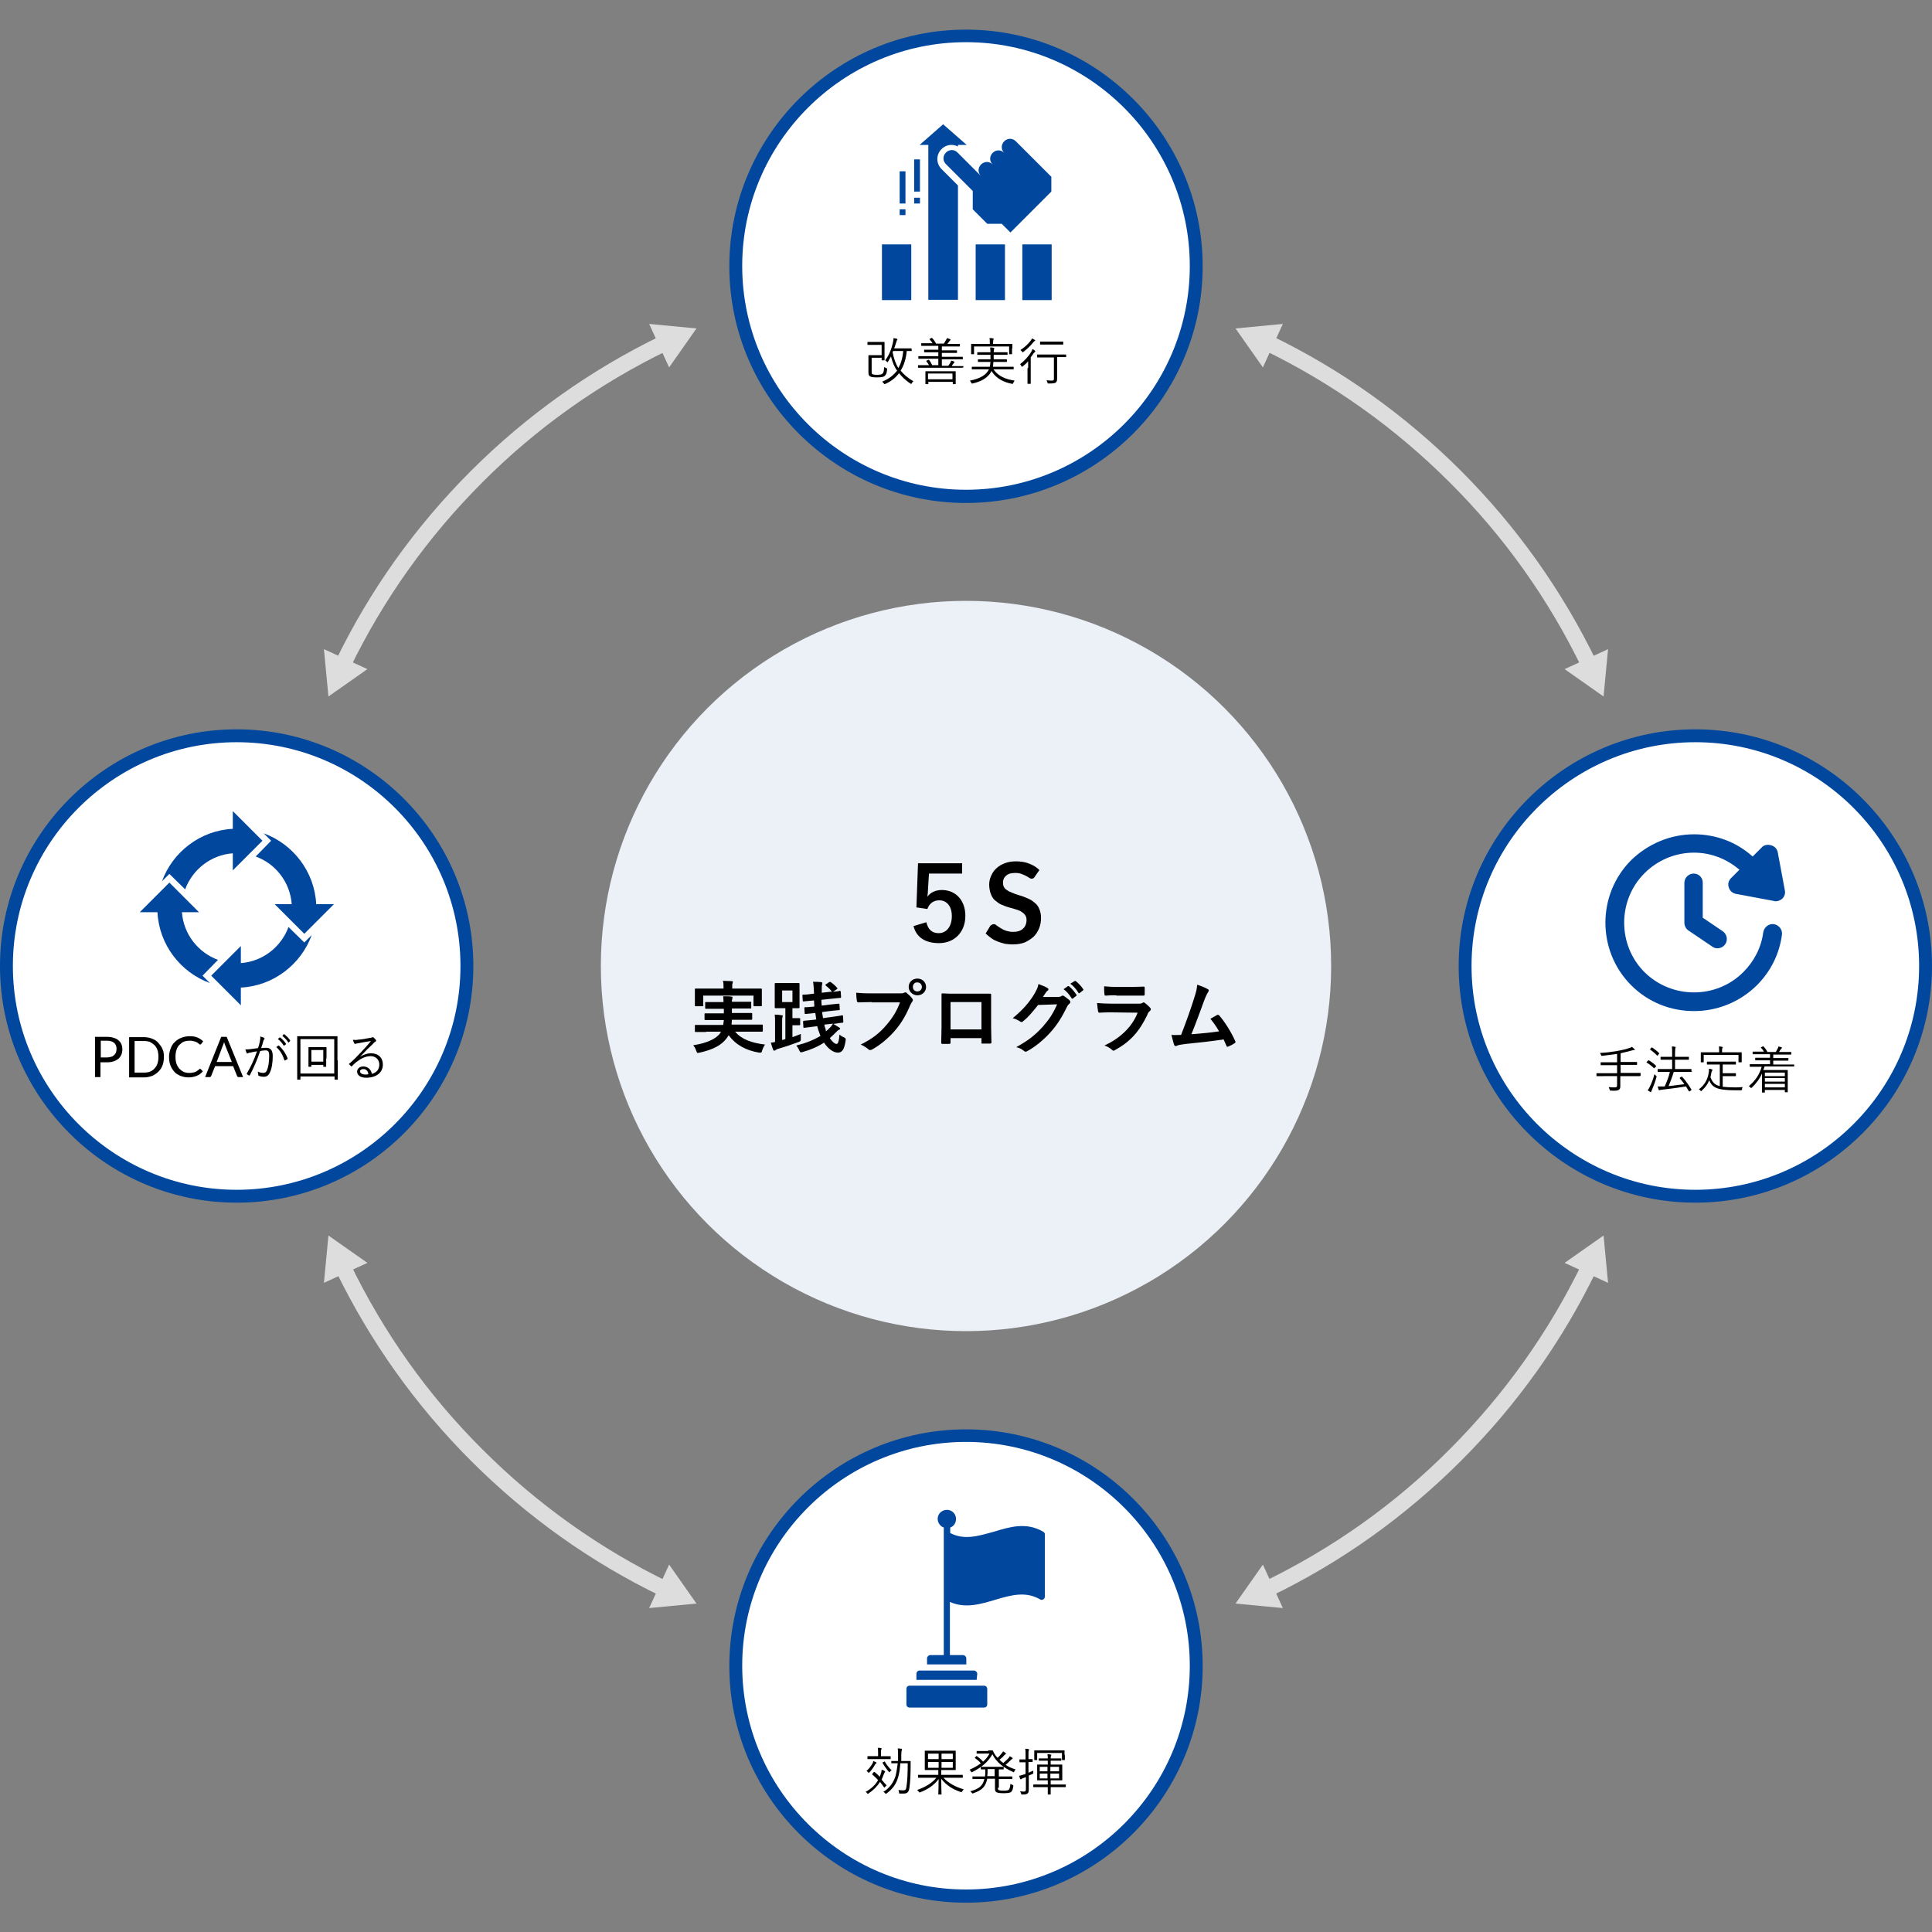 <?xml version="1.0" encoding="utf-8"?>
<!-- Generator: Adobe Illustrator 23.1.1, SVG Export Plug-In . SVG Version: 6.00 Build 0)  -->
<svg version="1.1" id="レイヤー_1" xmlns="http://www.w3.org/2000/svg" xmlns:xlink="http://www.w3.org/1999/xlink" x="0px"
	 y="0px" viewBox="0 0 600 600" style="enable-background:new 0 0 600 600;" xml:space="preserve">
<rect x="0" y="0" width="600" height="600" fill="#808080" stroke="none"/>
<style type="text/css">
	.st0{fill:#ECF1F8;}
	.st1{fill:#DDDDDD;}
	.st2{fill:#FFFFFF;}
	.st3{fill:#00479D;}
</style>
<g>
	<circle class="st0" cx="300" cy="300" r="113.4"/>
	<g>
		<path class="st1" d="M108.6,207.7l-4.5-2.2c10.6-22,24.8-41.9,42.1-59.2c17.3-17.3,37.3-31.5,59.2-42.1l2.2,4.5
			c-21.5,10.4-41,24.2-57.9,41.2C132.9,166.7,119,186.2,108.6,207.7z"/>
		<g>
			<polygon class="st1" points="114.1,207.8 102,216.3 100.6,201.6 			"/>
		</g>
		<g>
			<polygon class="st1" points="207.8,114.1 216.3,102 201.6,100.6 			"/>
		</g>
	</g>
	<g>
		<path class="st1" d="M394.5,495.8l-2.2-4.5c21.5-10.4,41-24.2,57.9-41.2c16.9-16.9,30.8-36.4,41.2-57.9l4.5,2.2
			c-10.6,22-24.8,41.9-42.1,59.2C436.4,471,416.5,485.2,394.5,495.8z"/>
		<g>
			<polygon class="st1" points="485.9,392.2 498,383.7 499.4,398.4 			"/>
		</g>
		<g>
			<polygon class="st1" points="392.2,485.9 383.7,498 398.4,499.4 			"/>
		</g>
	</g>
	<g>
		<path class="st1" d="M205.5,495.8c-22-10.6-41.9-24.8-59.2-42.1c-17.3-17.3-31.5-37.3-42.1-59.2l4.5-2.2
			c10.4,21.5,24.2,41,41.2,57.9c16.9,16.9,36.4,30.8,57.9,41.2L205.5,495.8z"/>
		<g>
			<polygon class="st1" points="207.8,485.9 216.3,498 201.6,499.4 			"/>
		</g>
		<g>
			<polygon class="st1" points="114.1,392.2 102,383.7 100.6,398.4 			"/>
		</g>
	</g>
	<g>
		<path class="st1" d="M491.4,207.7c-10.4-21.5-24.2-41-41.2-57.9c-16.9-16.9-36.4-30.8-57.9-41.2l2.2-4.5
			c22,10.6,41.9,24.8,59.2,42.1c17.3,17.3,31.5,37.3,42.1,59.2L491.4,207.7z"/>
		<g>
			<polygon class="st1" points="392.2,114.1 383.7,102 398.4,100.6 			"/>
		</g>
		<g>
			<polygon class="st1" points="485.9,207.8 498,216.3 499.4,201.6 			"/>
		</g>
	</g>
	<g>
		<path d="M298.7,271.3h-10.2l-0.3,4.9c0,0.7-0.1,1.6-0.2,2.3c0.9-1.3,2.5-2.1,4.5-2.1c4.3,0,7.3,3.2,7.3,8c0,5.1-3.4,8.5-8.2,8.5
			c-4.1,0-7-1.7-7.9-5.3l4-1.2c0.5,2.3,1.8,3.4,3.8,3.4c2.4,0,4.1-2,4.1-5.3c0-3.1-1.6-4.9-3.9-4.9c-1.8,0-3.1,1-3.7,2.7l-3.4-0.5
			l0.5-13.7h13.7V271.3z"/>
		<path d="M321.4,272.2c-0.1,0.3-0.3,0.4-0.4,0.5c-0.2,0.1-0.4,0.2-0.6,0.2c-0.2,0-0.5-0.1-0.8-0.3c-0.3-0.2-0.6-0.4-1-0.6
			c-0.4-0.2-0.9-0.4-1.4-0.6c-0.5-0.2-1.2-0.3-1.9-0.3c-0.7,0-1.2,0.1-1.7,0.2c-0.5,0.2-0.9,0.4-1.2,0.7c-0.3,0.3-0.6,0.6-0.7,1
			c-0.2,0.4-0.2,0.8-0.2,1.3c0,0.6,0.2,1.1,0.5,1.5c0.3,0.4,0.8,0.7,1.3,1c0.6,0.3,1.2,0.5,1.9,0.8c0.7,0.2,1.4,0.5,2.2,0.7
			c0.7,0.3,1.4,0.5,2.2,0.9c0.7,0.3,1.3,0.8,1.9,1.3c0.6,0.5,1,1.1,1.3,1.9c0.3,0.7,0.5,1.6,0.5,2.7c0,1.1-0.2,2.2-0.6,3.2
			c-0.4,1-1,1.9-1.7,2.6c-0.8,0.7-1.7,1.3-2.8,1.8c-1.1,0.4-2.3,0.6-3.7,0.6c-0.8,0-1.6-0.1-2.4-0.2c-0.8-0.2-1.5-0.4-2.3-0.7
			c-0.7-0.3-1.4-0.6-2-1.1c-0.6-0.4-1.2-0.9-1.7-1.4l1.4-2.3c0.1-0.2,0.3-0.3,0.5-0.4c0.2-0.1,0.4-0.2,0.6-0.2
			c0.3,0,0.6,0.1,0.9,0.4c0.3,0.2,0.7,0.5,1.2,0.8c0.5,0.3,1,0.6,1.6,0.8c0.6,0.2,1.4,0.4,2.3,0.4c1.3,0,2.4-0.3,3.1-1
			c0.7-0.6,1.1-1.6,1.1-2.7c0-0.7-0.2-1.2-0.5-1.6c-0.3-0.4-0.8-0.8-1.3-1.1c-0.6-0.3-1.2-0.5-1.9-0.7c-0.7-0.2-1.4-0.4-2.1-0.6
			c-0.7-0.2-1.4-0.5-2.1-0.8c-0.7-0.3-1.3-0.8-1.9-1.3c-0.6-0.5-1-1.2-1.3-2c-0.3-0.8-0.5-1.8-0.5-2.9c0-0.9,0.2-1.8,0.6-2.7
			c0.4-0.9,0.9-1.7,1.6-2.3c0.7-0.7,1.6-1.2,2.6-1.6c1-0.4,2.2-0.6,3.5-0.6c1.5,0,2.9,0.2,4.1,0.7c1.3,0.5,2.3,1.1,3.2,2
			L321.4,272.2z"/>
		<path d="M219.3,320.5c-2.3,0-3,0-3.2,0c-0.2,0-0.3,0-0.3-0.3v-1.6c0-0.3,0-0.3,0.3-0.3c0.1,0,0.9,0,3.2,0h5.3
			c0.1-0.5,0.1-1,0.2-1.5h-2.4c-2.4,0-3.2,0-3.3,0c-0.2,0-0.3,0-0.3-0.3v-1.5c0-0.3,0-0.3,0.3-0.3c0.1,0,1,0,3.3,0h2.4v-1.4h-2.3
			c-2.3,0-3.1,0-3.2,0c-0.2,0-0.3,0-0.3-0.3v-1.5c0-0.3,0-0.3,0.3-0.3c0.1,0,1,0,3.2,0h2.2c0-0.8-0.1-1.4-0.1-1.8
			c0.8,0,1.8,0,2.5,0.1c0.3,0,0.4,0.1,0.4,0.3c0,0.1-0.1,0.3-0.1,0.5c-0.1,0.2-0.1,0.4-0.1,0.8h2.5c2.3,0,3.1,0,3.2,0
			c0.3,0,0.3,0,0.3,0.3v1.5c0,0.3,0,0.3-0.3,0.3c-0.1,0-1,0-3.2,0h-2.5v1.4h2.7c2.4,0,3.2,0,3.3,0c0.3,0,0.3,0,0.3,0.3v1.5
			c0,0.2,0,0.3-0.3,0.3c-0.1,0-0.9,0-3.3,0h-2.7c0,0.5-0.1,1-0.1,1.5h6.2c2.3,0,3,0,3.2,0c0.3,0,0.3,0,0.3,0.3v1.6
			c0,0.2,0,0.3-0.3,0.3c-0.1,0-0.9,0-3.2,0h-5.1c2,2.4,5.2,3.5,9.3,4c-0.4,0.5-0.7,1.2-0.9,1.8c-0.1,0.5-0.2,0.7-0.5,0.7
			c-0.1,0-0.3,0-0.5,0c-4-0.7-7.1-2.3-9.4-5.4c-0.2,0.3-0.4,0.6-0.6,0.9c-1.7,2.3-4.4,3.6-8.4,4.5c-0.2,0-0.5,0.1-0.6,0.1
			c-0.2,0-0.3-0.2-0.5-0.7c-0.2-0.7-0.6-1.3-0.9-1.7c4.1-0.6,7.2-2,8.4-3.8l0.2-0.4H219.3z M233.1,307c2.3,0,3.1,0,3.2,0
			c0.2,0,0.3,0,0.3,0.3c0,0.1,0,0.6,0,1.2v1c0,2.1,0,2.5,0,2.7c0,0.2,0,0.3-0.3,0.3h-2c-0.2,0-0.3,0-0.3-0.3v-3h-15.6v3
			c0,0.2,0,0.3-0.3,0.3h-2c-0.2,0-0.3,0-0.3-0.3c0-0.1,0-0.5,0-2.7v-0.8c0-0.9,0-1.3,0-1.4c0-0.2,0-0.3,0.3-0.3c0.2,0,1,0,3.2,0h5.4
			v-0.1c0-1.1,0-1.7-0.2-2.3c0.9,0,1.8,0.1,2.7,0.1c0.3,0,0.4,0.1,0.4,0.2c0,0.2-0.1,0.3-0.1,0.5c-0.1,0.2-0.1,0.5-0.1,1.5v0.1
			H233.1z"/>
		<path d="M246.1,322.1c0.8-0.3,1.7-0.6,2.6-1c0,0.4,0,0.9,0,1.4c0,0.8,0,0.8-0.7,1.1c-2.1,0.8-4.2,1.5-6.3,2.1
			c-0.4,0.1-0.7,0.3-0.8,0.4c-0.1,0.1-0.3,0.2-0.4,0.2c-0.2,0-0.3-0.1-0.4-0.3c-0.3-0.8-0.5-1.5-0.7-2.2c0.4,0,0.9-0.1,1.3-0.2v-6.2
			c0-1.1,0-1.6-0.1-2.3c0.8,0,1.7,0.1,2.2,0.2c0.2,0,0.3,0.1,0.3,0.2c0,0.2-0.1,0.3-0.1,0.4c-0.1,0.2-0.1,0.6-0.1,1.5v5.6l1-0.3
			v-9.6h-0.7c-1.6,0-2.1,0-2.3,0c-0.2,0-0.3,0-0.3-0.3c0-0.2,0-0.8,0-2.1v-3c0-1.4,0-2,0-2.1c0-0.2,0-0.3,0.3-0.3c0.2,0,0.7,0,2.3,0
			h2.5c1.6,0,2.2,0,2.3,0c0.2,0,0.3,0,0.3,0.3c0,0.2,0,0.8,0,2.1v3c0,1.4,0,2,0,2.1c0,0.2,0,0.3-0.3,0.3c-0.2,0-0.6,0-1.9,0v3.1h0.7
			c0.9,0,1.3,0,1.4,0c0.3,0,0.3,0,0.3,0.3v1.6c0,0.2,0,0.3-0.3,0.3c-0.1,0-0.5,0-1.4,0h-0.7V322.1z M246.1,307.6h-3.2v3.6h3.2V307.6
			z M261.9,317.3c0,0.2,0,0.3-0.2,0.3c-0.2,0-1,0.1-2.9,0.4c0.6,0.3,1.3,0.8,1.8,1.1c0.2,0.1,0.3,0.2,0.3,0.4c0,0.1-0.1,0.2-0.3,0.3
			c-0.3,0.1-0.5,0.3-0.8,0.6c-0.7,0.7-1.4,1.4-2.1,2c0.8,1.2,1.6,1.8,2.1,1.8c0.5,0,0.8-1.1,0.9-2.9c0.4,0.3,0.7,0.6,1.3,0.8
			c0.7,0.4,0.7,0.4,0.6,1.2c-0.4,2.5-1,3.6-2.4,3.6c-1.5,0-3.1-1.3-4.3-3.1c-2,1.3-4.1,2.2-6.6,2.9c-0.7,0.2-0.7,0.2-1.1-0.5
			c-0.2-0.6-0.6-1.1-0.9-1.5c2.8-0.7,5.4-1.7,7.5-3c-0.1-0.3-0.2-0.5-0.3-0.8c-0.3-0.7-0.5-1.4-0.7-2.2l-0.9,0.1l-3.1,0.4
			c-0.3,0-0.3,0-0.3-0.2l-0.1-1.7c0-0.2,0-0.2,0.3-0.3c0.3,0,1-0.1,3.1-0.3l0.7-0.1c-0.1-0.6-0.2-1.3-0.3-2h-0.1l-2.9,0.3
			c-0.2,0-0.3,0-0.3-0.2l-0.1-1.6c0-0.2,0-0.3,0.2-0.3c0.3,0,1,0,2.9-0.2c0-0.6-0.1-1.2-0.1-1.9l-0.2,0c-2.1,0.2-2.8,0.3-3,0.3
			c-0.2,0-0.3,0-0.3-0.2l-0.1-1.6c0-0.3,0-0.3,0.3-0.3c0.3,0,1,0,3.1-0.3l0.2,0v-0.2c-0.1-1.6-0.1-2.4-0.3-3.5c0.9,0,1.6,0,2.5,0.1
			c0.2,0,0.4,0.2,0.4,0.3c0,0.2-0.1,0.3-0.1,0.5c-0.1,0.3-0.1,0.9-0.1,2.5v0l2.7-0.3l0.5,0l-0.1-0.1c-0.5-0.7-1.2-1.3-1.8-1.8
			c-0.1-0.1-0.2-0.1-0.2-0.2s0.1-0.1,0.2-0.2l1-0.7c0.2-0.1,0.3-0.1,0.5,0c0.7,0.5,1.4,1.1,2,1.8c0.1,0.2,0.1,0.3-0.1,0.4l-1.2,0.8
			c1.3-0.1,1.9-0.2,2.1-0.3c0.2,0,0.2,0,0.3,0.3l0.1,1.6c0,0.2,0,0.3-0.2,0.3c-0.3,0-1.1,0.1-3.1,0.3l-2.8,0.3c0,0.6,0,1.2,0.1,1.8
			l2.3-0.3c2-0.2,2.7-0.3,2.9-0.3c0.2,0,0.3,0,0.3,0.2l0.1,1.5c0,0.2,0,0.3-0.2,0.3c-0.3,0-1,0.1-3,0.3l-2.3,0.3
			c0.1,0.7,0.2,1.3,0.3,1.9l2.8-0.4c2.1-0.3,2.9-0.4,3.1-0.5c0.2,0,0.2,0,0.3,0.2L261.9,317.3z M256.5,320.3
			c0.5-0.4,0.9-0.8,1.4-1.3c0.3-0.3,0.5-0.7,0.8-1.1l-2.7,0.3c0.1,0.5,0.2,1,0.4,1.4L256.5,320.3z"/>
		<path d="M270.7,311.2c-1.6,0-3,0.1-4.1,0.1c-0.3,0-0.4-0.1-0.5-0.5c-0.1-0.5-0.2-1.8-0.2-2.5c1.1,0.1,2.4,0.2,4.7,0.2h8.8
			c0.7,0,1,0,1.4-0.2c0.1-0.1,0.3-0.1,0.4-0.1c0.1,0,0.3,0,0.4,0.2c0.6,0.5,1.3,1.1,1.7,1.7c0.1,0.2,0.2,0.3,0.2,0.5
			c0,0.1-0.1,0.3-0.2,0.5c-0.2,0.2-0.3,0.5-0.6,1c-1.2,2.9-2.7,5.6-4.8,8c-2.1,2.4-4.5,4.4-7,5.8c-0.2,0.1-0.4,0.2-0.7,0.2
			c-0.2,0-0.4-0.1-0.6-0.3c-0.6-0.5-1.4-1-2.3-1.4c3.6-1.8,5.8-3.5,8-6.1c1.9-2.2,3.2-4.3,4.2-7H270.7z M287.6,306.5
			c0,1.5-1.2,2.6-2.7,2.6c-1.5,0-2.7-1.2-2.7-2.6c0-1.5,1.2-2.6,2.7-2.6C286.4,303.9,287.6,305,287.6,306.5z M283.5,306.5
			c0,0.8,0.6,1.4,1.4,1.4c0.8,0,1.4-0.6,1.4-1.4c0-0.8-0.6-1.4-1.4-1.4C284.1,305,283.5,305.7,283.5,306.5z"/>
		<path d="M295.2,322.3v1.4c0,0.4-0.1,0.5-0.5,0.5c-0.6,0-1.3,0-1.9,0c-0.4,0-0.5-0.1-0.5-0.4c0-1.3,0.1-3,0.1-4.9v-6
			c0-1.3,0-2.7,0-4.1c0-0.2,0.1-0.3,0.3-0.3c1.3,0.1,2.8,0.1,4.4,0.1h5.8c1.6,0,3.5,0,4.6,0c0.3,0,0.3,0.1,0.3,0.5c0,1.2,0,2.5,0,4
			v5.9c0,2.1,0.1,3.3,0.1,4.7c0,0.3-0.1,0.4-0.5,0.4c-0.7,0-1.5,0-2.3,0c-0.3,0-0.3,0-0.3-0.4v-1.3H295.2z M304.8,311.2h-9.6v8.5
			h9.6V311.2z"/>
		<path d="M328.5,309.6c0.6,0,1-0.1,1.2-0.3c0.1-0.1,0.2-0.1,0.3-0.1c0.1,0,0.2,0,0.4,0.1c0.6,0.4,1.2,0.9,1.7,1.3
			c0.2,0.2,0.3,0.4,0.3,0.6c0,0.2-0.1,0.4-0.3,0.5c-0.3,0.3-0.6,0.6-0.8,1.1c-1.6,3.3-3.2,5.7-4.9,7.6c-2.1,2.4-5,4.8-7.5,6.1
			c-0.1,0.1-0.3,0.1-0.4,0.1c-0.2,0-0.4-0.1-0.6-0.3c-0.6-0.5-1.4-0.9-2.3-1.1c3.8-2.1,5.8-3.7,8.2-6.3c1.9-2.2,3.1-3.8,4.5-7
			l-5.9,0.2c-2,2.5-3.2,3.9-4.6,5c-0.2,0.2-0.3,0.3-0.5,0.3c-0.1,0-0.2,0-0.4-0.1c-0.6-0.4-1.5-0.9-2.4-1.1c3.2-2.6,5.1-4.9,6.6-7.3
			c0.8-1.4,1.2-2.1,1.4-3.3c1.4,0.5,2.3,0.9,2.9,1.3c0.2,0.1,0.2,0.3,0.2,0.4c0,0.1-0.1,0.3-0.3,0.4c-0.2,0.1-0.4,0.4-0.6,0.7
			c-0.3,0.4-0.5,0.8-0.8,1.2L328.5,309.6z M331.6,306.3c0.1-0.1,0.2-0.1,0.4,0c0.8,0.6,1.6,1.6,2.3,2.6c0.1,0.1,0.1,0.3-0.1,0.4
			l-1,0.8c-0.2,0.1-0.3,0.1-0.4-0.1c-0.7-1.1-1.5-2.1-2.5-2.8L331.6,306.3z M333.7,304.7c0.1-0.1,0.2-0.1,0.4,0
			c0.9,0.7,1.8,1.7,2.3,2.5c0.1,0.1,0.1,0.3-0.1,0.4l-1,0.8c-0.2,0.1-0.3,0.1-0.4-0.1c-0.7-1.1-1.4-2-2.5-2.8L333.7,304.7z"/>
		<path d="M345.1,314.4c-1.2,0-2.5,0-3.7,0.1c-0.2,0-0.3-0.1-0.4-0.5c-0.1-0.6-0.2-1.5-0.3-2.5c1.4,0.1,2.9,0.2,4.5,0.2h8.4
			c0.4,0,0.9,0,1.3-0.3c0.1-0.1,0.2-0.1,0.3-0.1c0.1,0,0.2,0.1,0.4,0.2c0.6,0.5,1.3,1.1,1.6,1.5c0.2,0.2,0.2,0.3,0.2,0.5
			c0,0.1-0.1,0.3-0.3,0.5c-0.4,0.3-0.6,0.6-0.8,1.2c-2.5,5.2-5.3,8.3-10,10.9c-0.2,0.1-0.3,0.2-0.5,0.2c-0.2,0-0.3-0.1-0.5-0.3
			c-0.7-0.6-1.4-1-2.3-1.3c4.5-2.1,8.5-5.5,10.3-10.2L345.1,314.4z M346.7,309.1c-1.1,0-2.3,0-3.4,0.1c-0.2,0-0.3-0.1-0.3-0.5
			c-0.1-0.5-0.1-1.6-0.1-2.4c1.5,0.1,2.2,0.2,4,0.2h4.4c1.6,0,2.9-0.1,3.9-0.1c0.2,0,0.3,0.1,0.3,0.4c0,0.6,0,1.3,0,1.9
			c0,0.4-0.1,0.5-0.4,0.5c-0.8,0-2,0-3.5,0H346.7z"/>
		<path d="M375.1,307.2c0.2,0.1,0.3,0.2,0.3,0.4c0,0.1-0.1,0.3-0.2,0.5c-0.4,0.6-0.7,1.3-1,2c-1.4,3.8-2.7,7.4-4.2,11.1
			c3.8-0.3,5.8-0.5,8.6-0.9c-0.8-1.4-1.7-2.7-2.7-3.9c0.7-0.4,1.4-0.8,2.1-1.2c0.3-0.1,0.4,0,0.6,0.1c1.9,2.2,3.8,5.3,5,8
			c0.1,0.1,0.1,0.2,0.1,0.3c0,0.1-0.1,0.3-0.3,0.4c-0.6,0.4-1.2,0.7-1.9,1c-0.1,0-0.2,0.1-0.3,0.1c-0.1,0-0.3-0.1-0.3-0.3
			c-0.3-0.7-0.6-1.3-0.9-2c-3.9,0.6-7.7,1-11.7,1.4c-1.6,0.2-2.3,0.3-2.9,0.6c-0.3,0.1-0.6,0.1-0.7-0.2c-0.2-0.4-0.5-1.6-0.9-3.2
			c1,0.1,2,0,3,0c1.7-4.4,3-8,4.3-12.2c0.4-1.3,0.6-2.1,0.7-3.4C373.2,306.3,374.3,306.7,375.1,307.2z"/>
	</g>
	<g>
		<circle class="st2" cx="526.5" cy="300" r="71.5"/>
		<path class="st3" d="M526.5,373.5c-40.5,0-73.5-33-73.5-73.5c0-40.5,33-73.5,73.5-73.5c40.5,0,73.5,33,73.5,73.5
			C600,340.5,567,373.5,526.5,373.5z M526.5,230.5c-38.3,0-69.5,31.2-69.5,69.5s31.2,69.5,69.5,69.5c38.3,0,69.5-31.2,69.5-69.5
			S564.8,230.5,526.5,230.5z"/>
	</g>
	<g>
		<path d="M509.4,334.1c0,0.1,0,0.1-0.1,0.1c-0.1,0-0.6,0-2.1,0h-4v1.1c0,0.7,0,1.4,0,2c0,0.6-0.1,0.9-0.4,1.1
			c-0.3,0.3-1.1,0.4-2.5,0.3c-0.3,0-0.3,0-0.4-0.3c-0.1-0.3-0.2-0.6-0.3-0.8c0.7,0.1,1.4,0.1,1.8,0.1c0.7,0,0.8-0.2,0.8-0.7v-2.8
			H498c-1.5,0-2,0-2.1,0c-0.1,0-0.1,0-0.1-0.1v-0.7c0-0.1,0-0.1,0.1-0.1c0.1,0,0.6,0,2.1,0h4.2v-2.5h-2.8c-1.6,0-2.1,0-2.2,0
			c-0.1,0-0.1,0-0.1-0.1V330c0-0.1,0-0.1,0.1-0.1c0.1,0,0.6,0,2.2,0h2.8v-2.6c-1.6,0.2-3,0.4-4.6,0.6c-0.3,0-0.3,0-0.4-0.3
			c-0.1-0.2-0.2-0.4-0.3-0.6c2.1-0.1,3.4-0.3,5.3-0.6c1.5-0.3,2.6-0.5,3.4-0.8c0.6-0.2,1-0.3,1.2-0.5c0.3,0.3,0.6,0.5,0.8,0.7
			c0.1,0.1,0.1,0.1,0.1,0.2c0,0.1-0.1,0.1-0.2,0.1c-0.2,0-0.3,0-0.6,0.1c-1.1,0.3-2.3,0.6-3.6,0.9v2.7h2.8c1.6,0,2.1,0,2.2,0
			c0.1,0,0.1,0,0.1,0.1v0.7c0,0.1,0,0.1-0.1,0.1c-0.1,0-0.6,0-2.2,0h-2.8v2.5h4c1.5,0,2,0,2.1,0c0.1,0,0.1,0,0.1,0.1V334.1z"/>
		<path d="M511.8,329.4c0.1-0.1,0.2-0.1,0.3-0.1c0.8,0.5,1.5,1,2.2,1.7c0.1,0.1,0.1,0.1,0,0.2l-0.4,0.4c-0.2,0.2-0.2,0.2-0.3,0.1
			c-0.7-0.7-1.5-1.3-2.2-1.7c-0.1-0.1-0.1-0.1,0-0.2L511.8,329.4z M513.1,338.3c-0.1,0.3-0.3,0.6-0.3,0.7c0,0.1-0.1,0.2-0.1,0.2
			c-0.1,0-0.1,0-0.2-0.1c-0.3-0.2-0.5-0.3-0.8-0.5c0.3-0.4,0.5-0.7,0.7-1.2c0.5-1,1-2.2,1.4-3.8c0.2,0.2,0.3,0.3,0.5,0.5
			c0.2,0.1,0.2,0.2,0.1,0.5C514.1,335.8,513.6,337.1,513.1,338.3z M512.8,325.4c0.1-0.1,0.2-0.1,0.3-0.1c0.7,0.5,1.5,1.1,2.1,1.7
			c0.1,0.1,0.1,0.2,0,0.3l-0.3,0.4c-0.1,0.1-0.2,0.2-0.3,0.1c-0.6-0.7-1.5-1.4-2.1-1.8c-0.1-0.1-0.1-0.1,0-0.2L512.8,325.4z
			 M525.6,332.8c0,0.1,0,0.1-0.1,0.1c-0.1,0-0.7,0-2.3,0h-3.4c-0.5,1.7-1.1,3.1-1.6,4.4c1.8-0.2,3.3-0.4,4.9-0.6
			c-0.4-0.6-0.9-1.2-1.4-1.8c-0.1-0.1-0.1-0.1,0.1-0.3l0.4-0.2c0.1-0.1,0.2-0.1,0.2,0c1.1,1.2,2,2.5,2.9,4c0,0.1,0,0.1-0.1,0.2
			l-0.4,0.3c-0.2,0.1-0.2,0.1-0.3,0c-0.3-0.5-0.6-1-0.9-1.5c-2.5,0.4-4.7,0.7-7.3,1c-0.4,0-0.6,0.1-0.7,0.1c-0.1,0-0.2,0.1-0.3,0.1
			s-0.2-0.1-0.2-0.2c-0.1-0.3-0.2-0.7-0.3-1c0.7,0,1.2,0,1.6,0l0.6,0c0.6-1.4,1.2-2.8,1.6-4.5h-1.4c-1.6,0-2.2,0-2.3,0
			c-0.1,0-0.1,0-0.1-0.1v-0.7c0-0.1,0-0.1,0.1-0.1c0.1,0,0.7,0,2.3,0h2.1v-2.9h-1.4c-1.6,0-2.1,0-2.1,0c-0.1,0-0.1,0-0.1-0.1v-0.7
			c0-0.1,0-0.1,0.1-0.1c0.1,0,0.6,0,2.1,0h1.4v-1.1c0-1.1,0-1.5-0.1-2.1c0.4,0,0.7,0,1,0.1c0.1,0,0.2,0.1,0.2,0.1
			c0,0.1,0,0.2-0.1,0.3c0,0.1-0.1,0.6-0.1,1.5v1.2h2c1.6,0,2.1,0,2.2,0c0.1,0,0.1,0,0.1,0.1v0.7c0,0.1,0,0.1-0.1,0.1
			c-0.1,0-0.6,0-2.2,0h-2v2.9h2.7c1.6,0,2.2,0,2.3,0c0.1,0,0.1,0,0.1,0.1V332.8z"/>
		<path d="M535,337.5c0.9,0.1,2.1,0.2,3.6,0.2c0.8,0,1.7,0,2.6-0.1c-0.1,0.2-0.2,0.4-0.2,0.7c-0.1,0.3-0.1,0.3-0.4,0.3
			c-0.5,0-1,0-1.5,0c-6.3,0-7.3-1-8.3-3.1c-0.5,1.3-1.3,2.3-2.3,3.2c-0.1,0.1-0.2,0.2-0.2,0.2c-0.1,0-0.1-0.1-0.2-0.2
			c-0.2-0.2-0.3-0.3-0.5-0.4c1.6-1.2,2.8-2.9,3.1-5.5c0-0.4,0.1-0.6,0-0.9c0.4,0,0.7,0.1,0.9,0.2c0.2,0,0.2,0.1,0.2,0.2
			c0,0.1-0.1,0.2-0.1,0.3c-0.1,0.1-0.1,0.2-0.2,0.4c-0.1,0.6-0.2,1.1-0.3,1.6c0.6,1.4,1.2,2.3,2.9,2.7v-6.7h-1.7c-1.6,0-2.1,0-2.2,0
			c-0.1,0-0.1,0-0.1-0.1v-0.7c0-0.1,0-0.1,0.1-0.1c0.1,0,0.6,0,2.2,0h4.4c1.6,0,2.1,0,2.2,0c0.1,0,0.1,0,0.1,0.1v0.7
			c0,0.1,0,0.1-0.1,0.1c-0.1,0-0.6,0-2.2,0H535v2.7h2.4c1.1,0,1.5,0,1.6,0c0.1,0,0.1,0,0.1,0.1v0.7c0,0.1,0,0.1-0.1,0.1
			c-0.1,0-0.4,0-1.6,0H535V337.5z M540.9,328.2c0,1.4,0,1.5,0,1.6c0,0.1,0,0.1-0.1,0.1H540c-0.1,0-0.1,0-0.1-0.1v-2.2h-10.8v2.2
			c0,0.1,0,0.1-0.1,0.1h-0.7c-0.1,0-0.1,0-0.1-0.1c0-0.1,0-0.3,0-1.6v-0.5c0-0.5,0-0.7,0-0.8s0-0.1,0.1-0.1c0.1,0,0.6,0,2.2,0h3.4
			v-0.2c0-0.8,0-1.2-0.1-1.6c0.4,0,0.7,0,1,0.1c0.1,0,0.2,0.1,0.2,0.1c0,0.1,0,0.2-0.1,0.3c-0.1,0.2-0.1,0.4-0.1,1.1v0.2h3.8
			c1.6,0,2.1,0,2.2,0c0.1,0,0.1,0,0.1,0.1s0,0.3,0,0.7V328.2z"/>
		<path d="M557.2,331.1c0,0.1,0,0.1-0.1,0.1c-0.1,0-0.6,0-2.1,0H548c-0.1,0.4-0.2,0.7-0.4,1.1h5.3c1.5,0,2.1,0,2.2,0
			c0.1,0,0.1,0,0.1,0.1c0,0.1,0,0.5,0,2.1v1.6c0,2.5,0,3,0,3c0,0.1,0,0.1-0.1,0.1h-0.7c-0.1,0-0.1,0-0.1-0.1v-0.6h-6.2v0.7
			c0,0.1,0,0.1-0.1,0.1h-0.7c-0.1,0-0.1,0-0.1-0.1c0-0.1,0-0.6,0-3.1v-2.7c-0.7,1.6-1.8,3.1-3.2,4.4c-0.1,0.1-0.2,0.1-0.2,0.1
			c0,0-0.1,0-0.2-0.2c-0.2-0.2-0.3-0.3-0.5-0.4c1.9-1.5,3.4-3.7,4-6h-1.5c-1.5,0-2,0-2.1,0c-0.1,0-0.1,0-0.1-0.1v-0.6
			c0-0.1,0-0.1,0.1-0.1c0.1,0,0.6,0,2.1,0h4.1v-1.2h-2.3c-1.6,0-2.1,0-2.2,0c-0.1,0-0.1,0-0.1-0.1v-0.6c0-0.1,0-0.1,0.1-0.1
			c0.1,0,0.6,0,2.2,0h2.3v-1.1h-3.1c-1.6,0-2.1,0-2.2,0c-0.1,0-0.1,0-0.1-0.1v-0.6c0-0.1,0-0.1,0.1-0.1c0.1,0,0.6,0,2.2,0h1.2
			c-0.2-0.4-0.5-0.8-0.9-1.2c-0.1-0.1-0.1-0.1,0.1-0.2l0.4-0.2c0.1-0.1,0.2-0.1,0.3,0c0.4,0.4,0.9,1.1,1.2,1.7h2.6
			c0.2-0.4,0.4-0.7,0.6-1.1c0.1-0.2,0.2-0.4,0.2-0.6c0.3,0.1,0.6,0.1,0.9,0.2c0.1,0,0.2,0.1,0.2,0.2c0,0.1-0.1,0.1-0.1,0.2
			c-0.1,0.1-0.2,0.2-0.3,0.3c-0.1,0.2-0.3,0.5-0.5,0.8h1.5c1.6,0,2.1,0,2.2,0c0.1,0,0.1,0,0.1,0.1v0.6c0,0.1,0,0.1-0.1,0.1
			c-0.1,0-0.6,0-2.2,0h-3.3v1.1h2.4c1.6,0,2.1,0,2.2,0c0.1,0,0.1,0,0.1,0.1v0.6c0,0.1,0,0.1-0.1,0.1c-0.1,0-0.6,0-2.2,0h-2.4v1.2
			h4.3c1.5,0,2,0,2.1,0c0.1,0,0.1,0,0.1,0.1V331.1z M554.3,333.1h-6.2v1.1h6.2V333.1z M554.3,334.8h-6.2v1.1h6.2V334.8z
			 M554.3,336.6h-6.2v1.1h6.2V336.6z"/>
	</g>
	<g>
		<circle class="st2" cx="73.5" cy="300" r="71.5"/>
		<path class="st3" d="M73.5,373.5C33,373.5,0,340.5,0,300c0-40.5,33-73.5,73.5-73.5s73.5,33,73.5,73.5
			C147,340.5,114.1,373.5,73.5,373.5z M73.5,230.5C35.2,230.5,4,261.7,4,300s31.2,69.5,69.5,69.5s69.5-31.2,69.5-69.5
			S111.9,230.5,73.5,230.5z"/>
	</g>
	<g>
		<path d="M31.2,329.8v4.7h-1.7v-12.5h3.7c0.8,0,1.5,0.1,2.1,0.3s1.1,0.4,1.5,0.8c0.4,0.3,0.7,0.7,0.9,1.2c0.2,0.5,0.3,1,0.3,1.6
			c0,0.6-0.1,1.1-0.3,1.6c-0.2,0.5-0.5,0.9-0.9,1.3c-0.4,0.3-0.9,0.6-1.5,0.8c-0.6,0.2-1.2,0.3-2,0.3H31.2z M31.2,328.4h2
			c0.5,0,0.9-0.1,1.3-0.2c0.4-0.1,0.7-0.3,0.9-0.5c0.3-0.2,0.4-0.5,0.6-0.8c0.1-0.3,0.2-0.7,0.2-1.1c0-0.8-0.2-1.4-0.7-1.9
			c-0.5-0.4-1.2-0.7-2.2-0.7h-2V328.4z"/>
		<path d="M50.9,328.2c0,0.9-0.1,1.8-0.4,2.6c-0.3,0.8-0.7,1.4-1.3,2c-0.5,0.5-1.2,1-1.9,1.3c-0.8,0.3-1.6,0.5-2.5,0.5h-4.7v-12.5
			h4.7c0.9,0,1.8,0.2,2.5,0.5c0.8,0.3,1.4,0.7,1.9,1.3c0.5,0.6,1,1.2,1.3,2C50.8,326.4,50.9,327.3,50.9,328.2z M49.2,328.2
			c0-0.8-0.1-1.5-0.3-2.1s-0.5-1.1-0.9-1.5s-0.9-0.7-1.4-1c-0.5-0.2-1.2-0.3-1.8-0.3h-3v9.8h3c0.7,0,1.3-0.1,1.8-0.3
			c0.5-0.2,1-0.5,1.4-1c0.4-0.4,0.7-0.9,0.9-1.5C49.1,329.7,49.2,329,49.2,328.2z"/>
		<path d="M62,331.9c0.1,0,0.2,0,0.3,0.1l0.7,0.7c-0.5,0.6-1.1,1.1-1.9,1.4c-0.7,0.3-1.6,0.5-2.6,0.5c-0.9,0-1.7-0.2-2.5-0.5
			c-0.7-0.3-1.4-0.7-1.9-1.3s-0.9-1.2-1.2-2c-0.3-0.8-0.4-1.7-0.4-2.6c0-0.9,0.2-1.8,0.5-2.6c0.3-0.8,0.7-1.5,1.3-2
			c0.6-0.6,1.2-1,2-1.3c0.8-0.3,1.6-0.5,2.6-0.5c0.9,0,1.7,0.1,2.4,0.4c0.7,0.3,1.3,0.7,1.8,1.2l-0.6,0.8c0,0.1-0.1,0.1-0.1,0.1
			c-0.1,0-0.1,0.1-0.2,0.1c-0.1,0-0.2,0-0.2-0.1c-0.1-0.1-0.2-0.1-0.3-0.2c-0.1-0.1-0.3-0.2-0.4-0.3c-0.2-0.1-0.3-0.2-0.6-0.3
			c-0.2-0.1-0.5-0.1-0.8-0.2c-0.3-0.1-0.6-0.1-1-0.1c-0.7,0-1.3,0.1-1.8,0.3s-1,0.6-1.4,1c-0.4,0.4-0.7,0.9-0.9,1.6
			c-0.2,0.6-0.3,1.3-0.3,2.1c0,0.8,0.1,1.5,0.3,2.1c0.2,0.6,0.5,1.1,0.9,1.6c0.4,0.4,0.8,0.7,1.4,1c0.5,0.2,1.1,0.3,1.7,0.3
			c0.4,0,0.7,0,1-0.1c0.3,0,0.6-0.1,0.8-0.2c0.3-0.1,0.5-0.2,0.7-0.4c0.2-0.1,0.4-0.3,0.7-0.5C61.9,331.9,62,331.9,62,331.9z"/>
		<path d="M75.5,334.5h-1.3c-0.2,0-0.3,0-0.4-0.1c-0.1-0.1-0.2-0.2-0.2-0.3l-1.2-3h-5.6l-1.2,3c0,0.1-0.1,0.2-0.2,0.3
			c-0.1,0.1-0.2,0.1-0.4,0.1h-1.3l5-12.5h1.7L75.5,334.5z M67.3,329.8H72l-2-5c-0.1-0.3-0.3-0.7-0.4-1.2c-0.1,0.2-0.1,0.5-0.2,0.6
			c-0.1,0.2-0.1,0.4-0.2,0.5L67.3,329.8z"/>
		<path d="M80.7,323.4c0.1-0.6,0.2-1,0.1-1.5c0.5,0.1,0.8,0.2,1.2,0.4c0.2,0.1,0.2,0.3,0.1,0.4c-0.1,0.1-0.2,0.3-0.3,0.5
			c-0.2,0.8-0.4,1.5-0.7,2.3c0.5-0.1,1.2-0.1,1.5-0.1c1.4,0,2.1,0.7,2.1,2.6c0,2-0.3,3.9-0.9,5.1c-0.4,0.9-1,1.3-1.8,1.3
			c-0.7,0-1.2-0.1-1.6-0.3c-0.1,0-0.2-0.1-0.2-0.3c0-0.3,0-0.6-0.2-1c0.7,0.3,1.3,0.4,1.8,0.4c0.5,0,0.8-0.2,1.1-0.8
			c0.4-0.9,0.7-2.5,0.7-4.5c0-1.2-0.2-1.7-1.1-1.7c-0.5,0-1.2,0.1-1.7,0.2c-0.9,2.7-2,5.2-3.2,7.5c-0.1,0.1-0.2,0.1-0.3,0.1
			c-0.2-0.1-0.5-0.3-0.6-0.4c-0.1-0.1-0.1-0.2,0-0.3c1.3-2.2,2.3-4.4,3.1-6.8c-0.7,0.1-1.3,0.2-2.1,0.4c-0.3,0-0.6,0.1-0.7,0.2
			c-0.2,0.1-0.3,0.1-0.4-0.1c-0.1-0.3-0.3-0.6-0.4-1.1c0.6,0,1.2,0,1.7-0.1c0.9-0.1,1.5-0.2,2.2-0.3
			C80.4,324.9,80.5,324.3,80.7,323.4z M86.5,324.7c0.1,0,0.2,0,0.2,0.1c1.1,1,2,2.3,2.6,3.8c0,0.1,0,0.2,0,0.3
			c-0.2,0.1-0.5,0.3-0.7,0.4c-0.1,0.1-0.2,0.1-0.3-0.1c-0.5-1.6-1.3-3-2.5-4C86,325,86.3,324.8,86.5,324.7z M86.8,322.2
			c0.1,0,0.1,0,0.2,0c0.6,0.4,1.3,1.2,1.8,1.9c0,0.1,0,0.1,0,0.2l-0.5,0.4c-0.1,0.1-0.2,0-0.2,0c-0.5-0.8-1.1-1.5-1.8-2L86.8,322.2z
			 M88.1,321.2c0.1,0,0.1-0.1,0.2,0c0.6,0.5,1.4,1.2,1.8,1.9c0,0.1,0,0.1,0,0.2l-0.4,0.4c-0.1,0.1-0.1,0.1-0.2,0
			c-0.4-0.7-1.1-1.4-1.8-2L88.1,321.2z"/>
		<path d="M104.9,329.3c0,4.9,0,5.8,0,5.9c0,0.1,0,0.1-0.1,0.1H104c-0.1,0-0.1,0-0.1-0.1v-0.9H93.3v0.9c0,0.1,0,0.1-0.1,0.1h-0.8
			c-0.1,0-0.1,0-0.1-0.1c0-0.1,0-1,0-5.9v-3.2c0-3.2,0-4.1,0-4.2c0-0.1,0-0.1,0.1-0.1c0.1,0,0.6,0,2.2,0h7.9c1.6,0,2.1,0,2.2,0
			c0.1,0,0.1,0,0.1,0.1c0,0.1,0,1,0,3.8V329.3z M103.9,322.7H93.3v10.7h10.5V322.7z M101.3,328.7c0,2,0,2.4,0,2.5
			c0,0.1,0,0.1-0.1,0.1h-0.7c-0.1,0-0.1,0-0.1-0.1v-0.5h-3.7v0.5c0,0.1,0,0.1-0.1,0.1h-0.7c-0.1,0-0.1,0-0.1-0.1c0-0.1,0-0.5,0-2.5
			V327c0-1.2,0-1.6,0-1.7c0-0.1,0-0.1,0.1-0.1c0.1,0,0.5,0,1.7,0h2c1.2,0,1.6,0,1.7,0c0.1,0,0.1,0,0.1,0.1c0,0.1,0,0.5,0,1.5V328.7z
			 M100.4,326.1h-3.7v3.6h3.7V326.1z"/>
		<path d="M111.8,328.2c1.1-0.7,2.3-1.1,3.4-1.1c2.3,0,3.7,1.4,3.7,3.5c0,2.4-1.9,4.1-5.2,4.1c-1.9,0-2.8-0.9-2.8-1.9
			c0-0.8,0.7-1.6,1.9-1.6c1.4,0,2.4,0.9,2.7,2.3c1.4-0.4,2.3-1.3,2.3-2.9c0-1.6-1.2-2.6-2.7-2.6c-1.6,0-3.1,0.8-4.4,1.8
			c-0.5,0.4-0.9,0.8-1.4,1.3c-0.1,0.1-0.2,0.1-0.3,0c-0.2-0.2-0.4-0.4-0.6-0.6c-0.1-0.1,0-0.1,0.1-0.2c1.3-1.1,2.1-1.9,3.6-3.5
			c0.9-1,1.9-2,3.1-3.5c-1.3,0.2-2.6,0.4-4,0.7c-0.2,0-0.4,0.1-0.6,0.1c-0.1,0-0.2,0.1-0.3,0.1c-0.1,0-0.2-0.1-0.3-0.2
			c-0.1-0.3-0.3-0.6-0.4-1.1c0.5,0.1,1,0.1,1.4,0c1.3-0.1,2.6-0.3,4-0.6c0.2,0,0.4-0.1,0.5-0.1c0.1,0,0.2-0.1,0.2-0.1
			c0.1,0,0.2,0,0.3,0.1c0.3,0.2,0.5,0.5,0.7,0.7c0.1,0.1,0.1,0.2,0.1,0.3c0,0.1-0.1,0.2-0.2,0.3c-0.2,0.1-0.4,0.2-0.7,0.6
			C114.5,325.4,113.4,326.5,111.8,328.2L111.8,328.2z M112.8,332c-0.5,0-1,0.3-1,0.7c0,0.5,0.6,1,1.6,1c0.3,0,0.7,0,1-0.1
			C114.3,332.7,113.8,332,112.8,332z"/>
	</g>
	<g>
		<circle class="st2" cx="300" cy="82.7" r="71.5"/>
		<path class="st3" d="M300,156.2c-40.5,0-73.5-33-73.5-73.5s33-73.5,73.5-73.5c40.5,0,73.5,33,73.5,73.5S340.5,156.2,300,156.2z
			 M300,13.1c-38.3,0-69.5,31.2-69.5,69.5s31.2,69.5,69.5,69.5s69.5-31.2,69.5-69.5S338.3,13.1,300,13.1z"/>
	</g>
	<g>
		<path d="M270.7,115.2c0,0.5,0,0.8,0.1,0.9c0.2,0.2,0.8,0.3,1.5,0.3c1,0,1.5-0.1,1.8-0.4c0.3-0.3,0.4-0.8,0.5-2
			c0.2,0.1,0.4,0.2,0.6,0.3c0.3,0.1,0.3,0.1,0.3,0.4c-0.1,1.2-0.3,1.6-0.7,2c-0.4,0.4-1.2,0.5-2.5,0.5c-1.1,0-1.9-0.1-2.2-0.4
			c-0.3-0.2-0.4-0.5-0.4-1.3V112c0-1,0-1.5,0-1.6c0-0.1,0-0.1,0.1-0.1c0.1,0,0.5,0,1.5,0h2.5v-3.2h-2.7c-1.1,0-1.5,0-1.6,0
			c-0.1,0-0.1,0-0.1-0.1v-0.7c0-0.1,0-0.1,0.1-0.1c0.1,0,0.4,0,1.6,0h1.8c1.2,0,1.6,0,1.7,0c0.1,0,0.1,0,0.1,0.1c0,0.1,0,0.4,0,1.5
			v2.5c0,1.1,0,1.4,0,1.5c0,0.1,0,0.1-0.1,0.1h-0.7c-0.1,0-0.1,0-0.1-0.1v-0.7h-3.1V115.2z M283.2,108.9c0,0.1,0,0.1-0.1,0.1
			c-0.1,0-0.5,0-1.5,0c-0.2,2.2-0.8,4.4-1.9,6.1c0.9,1.1,2.2,2.3,4,3.3c-0.2,0.1-0.4,0.3-0.5,0.6c-0.1,0.1-0.1,0.2-0.2,0.2
			c-0.1,0-0.1,0-0.3-0.1c-1.5-1-2.6-2.1-3.5-3.2c-0.9,1.2-2.2,2.4-4.2,3.3c-0.1,0-0.2,0.1-0.3,0.1c-0.1,0-0.1,0-0.2-0.2
			c-0.2-0.2-0.4-0.4-0.5-0.6c2.1-0.8,3.6-2.1,4.6-3.4c-0.9-1.2-1.5-2.8-1.9-4.4c-0.3,0.5-0.6,1.1-0.9,1.6c-0.1,0.1-0.1,0.2-0.2,0.2
			c-0.1,0-0.1-0.1-0.2-0.2c-0.2-0.2-0.3-0.3-0.5-0.4c1.3-1.7,2-3.7,2.4-5.5c0.1-0.5,0.2-1,0.2-1.4c0.4,0.1,0.7,0.1,1,0.2
			c0.1,0,0.2,0.1,0.2,0.2c0,0.1,0,0.1-0.1,0.2c-0.1,0.1-0.2,0.5-0.3,0.8c-0.2,0.6-0.4,1.2-0.6,1.8h3.4c1.4,0,1.8,0,1.9,0
			c0.1,0,0.1,0,0.1,0.1V108.9z M277.4,109c-0.1,0.1-0.1,0.3-0.2,0.4c0.4,1.9,0.9,3.5,1.8,4.9c0.7-1.2,1.3-2.9,1.5-5.3H277.4z"/>
		<path d="M299,114.1c0,0.1,0,0.1-0.1,0.1c-0.1,0-0.6,0-2.1,0h-9.5c-1.5,0-2,0-2.1,0c-0.1,0-0.1,0-0.1-0.1v-0.6c0-0.1,0-0.1,0.1-0.1
			c0.1,0,0.6,0,2.1,0h1.2c-0.2-0.4-0.5-0.8-0.8-1.2c-0.1-0.1-0.1-0.1,0.1-0.2l0.4-0.2c0.2-0.1,0.2-0.1,0.3,0c0.4,0.4,0.7,1,1,1.6
			h1.9v-2h-4c-1.5,0-2,0-2.1,0c-0.1,0-0.1,0-0.1-0.1v-0.6c0-0.1,0-0.1,0.1-0.1c0.1,0,0.6,0,2.1,0h4v-1.2h-2.1c-1.6,0-2.1,0-2.2,0
			c-0.1,0-0.1,0-0.1-0.1v-0.6c0-0.1,0-0.1,0.1-0.1c0.1,0,0.6,0,2.2,0h2.1v-1.2h-3c-1.6,0-2.1,0-2.2,0c-0.1,0-0.1,0-0.1-0.1v-0.6
			c0-0.1,0-0.1,0.1-0.1c0.1,0,0.6,0,2.2,0h1.2c-0.2-0.4-0.6-0.8-0.9-1.2c-0.1-0.1-0.1-0.1,0.1-0.2l0.4-0.2c0.1-0.1,0.2-0.1,0.3,0
			c0.4,0.4,0.9,1.1,1.2,1.7h2.4c0.3-0.3,0.4-0.7,0.7-1.1c0.1-0.2,0.2-0.4,0.3-0.6c0.3,0.1,0.6,0.2,0.9,0.3c0.1,0,0.2,0.1,0.2,0.2
			c0,0.1-0.1,0.1-0.1,0.2c-0.1,0.1-0.2,0.2-0.3,0.3c-0.1,0.2-0.3,0.5-0.6,0.8h1.6c1.6,0,2.1,0,2.2,0c0.1,0,0.1,0,0.1,0.1v0.6
			c0,0.1,0,0.1-0.1,0.1c-0.1,0-0.6,0-2.2,0h-3.3v1.2h2.4c1.6,0,2.1,0,2.2,0c0.1,0,0.1,0,0.1,0.1v0.6c0,0.1,0,0.1-0.1,0.1
			c-0.1,0-0.6,0-2.2,0h-2.4v1.2h4.3c1.5,0,2,0,2.1,0c0.1,0,0.1,0,0.1,0.1v0.6c0,0.1,0,0.1-0.1,0.1c-0.1,0-0.6,0-2.1,0h-4.3v2h2
			c0.2-0.3,0.4-0.6,0.6-0.9c0.1-0.2,0.2-0.4,0.3-0.7c0.3,0.1,0.6,0.1,0.9,0.3c0.1,0,0.1,0.1,0.1,0.2c0,0.1-0.1,0.1-0.1,0.2
			c-0.1,0.1-0.2,0.2-0.3,0.3c-0.1,0.2-0.3,0.4-0.4,0.7h1.4c1.5,0,2,0,2.1,0c0.1,0,0.1,0,0.1,0.1V114.1z M296.8,117.2
			c0,1.7,0,1.9,0,2c0,0.1,0,0.1-0.1,0.1H296c-0.1,0-0.1,0-0.1-0.1v-0.6h-7.6v0.6c0,0.1,0,0.1-0.1,0.1h-0.7c-0.1,0-0.1,0-0.1-0.1
			c0-0.1,0-0.3,0-2v-0.7c0-0.7,0-1,0-1.1c0-0.1,0-0.1,0.1-0.1c0.1,0,0.6,0,2.2,0h4.8c1.6,0,2.1,0,2.2,0c0.1,0,0.1,0,0.1,0.1
			c0,0.1,0,0.4,0,1V117.2z M295.8,116h-7.6v1.8h7.6V116z"/>
		<path d="M308.6,114.8c1.4,2,3.7,3,6.5,3.4c-0.1,0.2-0.3,0.4-0.4,0.7c-0.1,0.2-0.1,0.3-0.2,0.3c0,0-0.1,0-0.2,0
			c-2.6-0.5-4.9-1.6-6.4-4c-0.1,0.3-0.3,0.6-0.5,0.9c-1.1,1.4-2.7,2.4-5.4,3c-0.1,0-0.2,0-0.2,0c-0.1,0-0.1-0.1-0.2-0.3
			c-0.1-0.2-0.3-0.5-0.4-0.6c2.7-0.5,4.6-1.5,5.5-2.8c0.1-0.2,0.3-0.4,0.4-0.7h-3.1c-1.5,0-2.1,0-2.1,0c-0.1,0-0.1,0-0.1-0.1v-0.6
			c0-0.1,0-0.1,0.1-0.1c0.1,0,0.6,0,2.1,0h3.4c0.1-0.4,0.1-0.9,0.2-1.5h-1.6c-1.5,0-2.1,0-2.2,0c-0.1,0-0.1,0-0.1-0.1v-0.6
			c0-0.1,0-0.1,0.1-0.1c0.1,0,0.6,0,2.2,0h1.6c0-0.4,0-0.9,0-1.4h-1.8c-1.6,0-2.1,0-2.2,0c-0.1,0-0.1,0-0.1-0.1v-0.6
			c0-0.1,0-0.1,0.1-0.1c0.1,0,0.6,0,2.2,0h1.8c0-0.8-0.1-1.2-0.1-1.5c0.4,0,0.7,0,1,0.1c0.1,0,0.3,0.1,0.3,0.2
			c0,0.1-0.1,0.2-0.1,0.3c0,0.1-0.1,0.4-0.1,0.9h2c1.6,0,2.1,0,2.2,0c0.1,0,0.1,0,0.1,0.1v0.6c0,0.1,0,0.1-0.1,0.1
			c-0.1,0-0.6,0-2.2,0h-2c0,0.5,0,1,0,1.4h1.8c1.6,0,2.1,0,2.2,0c0.1,0,0.1,0,0.1,0.1v0.6c0,0.1,0,0.1-0.1,0.1c-0.1,0-0.6,0-2.2,0
			h-1.9c0,0.6-0.1,1-0.1,1.5h4.1c1.5,0,2.1,0,2.2,0c0.1,0,0.1,0,0.1,0.1v0.6c0,0.1,0,0.1-0.1,0.1c-0.1,0-0.6,0-2.2,0H308.6z
			 M314.3,108.2c0,1.4,0,1.6,0,1.7c0,0.1,0,0.1-0.1,0.1h-0.7c-0.1,0-0.1,0-0.1-0.1v-2.3h-10.9v2.3c0,0.1,0,0.1-0.1,0.1h-0.7
			c-0.1,0-0.1,0-0.1-0.1c0-0.1,0-0.3,0-1.7v-0.5c0-0.5,0-0.8,0-0.8c0-0.1,0-0.1,0.1-0.1c0.1,0,0.7,0,2.2,0h3.5v-0.2
			c0-0.8,0-1.2-0.1-1.6c0.4,0,0.8,0,1.1,0.1c0.1,0,0.2,0.1,0.2,0.1c0,0.1,0,0.2-0.1,0.3c0,0.1-0.1,0.4-0.1,1.1v0.2h3.7
			c1.6,0,2.1,0,2.2,0c0.1,0,0.1,0,0.1,0.1c0,0.1,0,0.3,0,0.7V108.2z"/>
		<path d="M319.3,114.3c0-0.6,0-1.5,0-2.1c-0.5,0.6-1.1,1.1-1.7,1.6c-0.1,0.1-0.2,0.1-0.2,0.1c0,0-0.1-0.1-0.2-0.2
			c-0.1-0.2-0.2-0.4-0.4-0.6c1.4-1.1,2.7-2.5,3.5-3.9c0.1-0.2,0.3-0.5,0.3-0.8c0.3,0.1,0.6,0.3,0.8,0.5c0.1,0.1,0.1,0.1,0.1,0.2
			c0,0.1,0,0.1-0.1,0.2c-0.1,0.1-0.2,0.2-0.4,0.4c-0.3,0.4-0.6,0.9-0.9,1.3v6c0,1.4,0,2,0,2.1c0,0.1,0,0.1-0.1,0.1h-0.8
			c-0.1,0-0.1,0-0.1-0.1c0-0.1,0-0.7,0-2.1V114.3z M321.3,105.9c-0.1,0.1-0.2,0.2-0.4,0.4c-0.8,1-1.8,2-3.1,3
			c-0.1,0.1-0.2,0.1-0.2,0.1c-0.1,0-0.1-0.1-0.2-0.2c-0.1-0.2-0.3-0.3-0.5-0.5c1.3-0.8,2.4-1.9,3.2-2.9c0.2-0.3,0.3-0.5,0.4-0.7
			c0.3,0.1,0.6,0.3,0.9,0.5c0.1,0.1,0.1,0.1,0.1,0.2C321.5,105.8,321.5,105.8,321.3,105.9z M331.1,110.8c0,0.1,0,0.1-0.1,0.1
			c-0.1,0-0.6,0-2.2,0h-0.5v3.7c0,1.6,0,2.4,0,2.9c0,0.7-0.1,1-0.4,1.3c-0.3,0.2-0.7,0.3-2.2,0.3c-0.3,0-0.3,0-0.4-0.3
			c-0.1-0.3-0.2-0.5-0.3-0.7c0.5,0,0.9,0.1,1.5,0.1c0.7,0,0.8-0.1,0.8-0.6v-6.6h-2.9c-1.6,0-2.1,0-2.2,0c-0.1,0-0.1,0-0.1-0.1v-0.7
			c0-0.1,0-0.1,0.1-0.1c0.1,0,0.6,0,2.2,0h4.4c1.6,0,2.1,0,2.2,0c0.1,0,0.1,0,0.1,0.1V110.8z M330.2,106.9c0,0.1,0,0.1-0.1,0.1
			c-0.1,0-0.5,0-2,0h-3c-1.4,0-1.9,0-2,0c-0.1,0-0.1,0-0.1-0.1v-0.7c0-0.1,0-0.1,0.1-0.1c0.1,0,0.5,0,2,0h3c1.4,0,1.9,0,2,0
			c0.1,0,0.1,0,0.1,0.1V106.9z"/>
	</g>
	<g>
		<circle class="st2" cx="300" cy="517.3" r="71.5"/>
		<path class="st3" d="M300,590.9c-40.5,0-73.5-33-73.5-73.5s33-73.5,73.5-73.5c40.5,0,73.5,33,73.5,73.5S340.5,590.9,300,590.9z
			 M300,447.8c-38.3,0-69.5,31.2-69.5,69.5s31.2,69.5,69.5,69.5s69.5-31.2,69.5-69.5S338.3,447.8,300,447.8z"/>
	</g>
	<g>
		<path d="M271.3,550.4c0.1-0.1,0.2-0.1,0.3-0.1c0.5,0.4,1.1,0.9,1.6,1.5c0.1-0.3,0.2-0.6,0.3-0.8c0.2-0.5,0.3-1,0.3-1.4
			c0.3,0.1,0.7,0.2,0.9,0.4c0.1,0.1,0.2,0.1,0.2,0.2s-0.1,0.2-0.2,0.3c-0.1,0.2-0.2,0.4-0.3,0.7c-0.2,0.5-0.4,1-0.6,1.5
			c0.5,0.6,1,1.2,1.5,1.7c0.1,0.1,0,0.1-0.1,0.2l-0.4,0.4c-0.1,0.2-0.2,0.2-0.3,0c-0.4-0.6-0.8-1.1-1.2-1.6
			c-0.9,1.4-2.1,2.6-3.6,3.6c-0.1,0.1-0.2,0.1-0.2,0.1c-0.1,0-0.1-0.1-0.2-0.2c-0.1-0.2-0.3-0.3-0.5-0.4c1.8-1,3.1-2.2,3.9-3.7
			c-0.6-0.6-1.2-1.2-1.8-1.7c-0.1-0.1-0.1-0.1,0-0.2L271.3,550.4z M272,547.7c-0.1,0.1-0.2,0.2-0.3,0.4c-0.4,0.7-0.9,1.5-1.7,2.3
			c-0.1,0.1-0.2,0.2-0.2,0.2c-0.1,0-0.1-0.1-0.2-0.2c-0.2-0.2-0.3-0.3-0.5-0.4c1-0.9,1.4-1.6,1.9-2.4c0.1-0.2,0.2-0.5,0.2-0.7
			c0.3,0.1,0.6,0.3,0.9,0.4c0.1,0.1,0.1,0.1,0.1,0.2C272.1,547.6,272.1,547.7,272,547.7z M276.6,546.2c0,0.1,0,0.1-0.1,0.1
			c-0.1,0-0.6,0-2,0h-3c-1.4,0-1.9,0-2,0c-0.1,0-0.1,0-0.1-0.1v-0.7c0-0.1,0-0.1,0.1-0.1c0.1,0,0.5,0,2,0h1.2v-0.9
			c0-0.8,0-1.2-0.1-1.7c0.4,0,0.7,0,1,0.1c0.1,0,0.2,0.1,0.2,0.1c0,0.1,0,0.2-0.1,0.3c-0.1,0.2-0.1,0.4-0.1,1.2v0.9h0.9
			c1.4,0,1.9,0,2,0c0.1,0,0.1,0,0.1,0.1V546.2z M274.6,547.1c0.2-0.1,0.2-0.1,0.2,0c0.5,0.9,1.2,1.8,2.1,2.7
			c-0.2,0.1-0.4,0.2-0.5,0.4c-0.1,0.1-0.1,0.2-0.2,0.2c-0.1,0-0.1-0.1-0.2-0.2c-0.7-0.8-1.4-1.8-1.9-2.7c-0.1-0.1,0-0.2,0.1-0.2
			L274.6,547.1z M280.9,546.9c1.3,0,1.7,0,1.8,0c0.1,0,0.1,0,0.1,0.1c0,0.5,0,1,0,1.4c0,2.4-0.1,5-0.4,7c-0.2,1.2-0.7,1.6-1.7,1.6
			c-0.4,0-0.8,0-1.2,0c-0.3,0-0.3,0-0.3-0.4c0-0.2-0.1-0.5-0.2-0.7c0.5,0.1,1.1,0.1,1.6,0.1s0.8-0.2,0.9-1.1
			c0.3-1.7,0.4-4.5,0.4-7.3h-2.3c-0.1,1.6-0.3,3.2-0.7,4.4c-0.6,2.1-1.7,3.6-3.6,5c-0.1,0.1-0.2,0.1-0.2,0.1c-0.1,0-0.1-0.1-0.2-0.2
			c-0.2-0.2-0.4-0.4-0.6-0.4c2-1.2,3.2-3,3.8-4.9c0.3-1.1,0.5-2.5,0.7-4h-0.1c-1.3,0-1.7,0-1.8,0c-0.1,0-0.1,0-0.1-0.1V547
			c0-0.1,0-0.1,0.1-0.1c0.1,0,0.5,0,1.8,0h0.2c0-0.6,0-1.3,0-1.9c0-1,0-1.4-0.1-2c0.4,0,0.7,0,1.1,0.1c0.1,0,0.2,0.1,0.2,0.2
			c0,0.1,0,0.2-0.1,0.4c0,0.2-0.1,0.6-0.1,1.4c0,0.6,0,1.2,0,1.8H280.9z"/>
		<path d="M293,552.1c1.5,1.6,3.6,2.8,6.3,3.6c-0.2,0.2-0.3,0.4-0.5,0.6c-0.1,0.3-0.2,0.3-0.5,0.2c-2.3-0.8-4.3-1.9-6-4.1
			c0,2.4,0.1,4.4,0.1,4.8c0,0.1,0,0.1-0.1,0.1h-0.8c-0.1,0-0.1,0-0.1-0.1c0-0.4,0.1-2.3,0.1-4.7c-1.5,2-3.4,3.2-5.7,4.1
			c-0.3,0.1-0.3,0.1-0.5-0.2c-0.1-0.2-0.3-0.4-0.5-0.5c2.5-0.9,4.5-2,6-3.8h-3.5c-1.5,0-2,0-2.1,0c-0.1,0-0.1,0-0.1-0.1v-0.7
			c0-0.1,0-0.1,0.1-0.1c0.1,0,0.6,0,2.1,0h4.1v-1.5h-1.9c-1.6,0-2.1,0-2.2,0c-0.1,0-0.1,0-0.1-0.1c0-0.1,0-0.5,0-1.6v-2.6
			c0-1.1,0-1.5,0-1.6c0-0.1,0-0.1,0.1-0.1c0.1,0,0.7,0,2.2,0h5c1.6,0,2.1,0,2.2,0c0.1,0,0.1,0,0.1,0.1c0,0.1,0,0.5,0,1.6v2.6
			c0,1.1,0,1.5,0,1.6c0,0.1,0,0.1-0.1,0.1c-0.1,0-0.7,0-2.2,0h-2.2v1.5h4.5c1.5,0,2,0,2.1,0c0.1,0,0.1,0,0.1,0.1v0.7
			c0,0.1,0,0.1-0.1,0.1c-0.1,0-0.6,0-2.1,0H293z M291.5,544.6h-3.3v1.7h3.3V544.6z M291.5,547.2h-3.3v1.8h3.3V547.2z M295.9,544.6
			h-3.5v1.7h3.5V544.6z M295.9,547.2h-3.5v1.8h3.5V547.2z"/>
		<path d="M306.9,543.6c0.7,0,1.2,0,1.3,0c0.1,0,0.1,0,0.2,0.2c0.2,0.5,0.5,1,0.8,1.4c0.2,0.3,0.4,0.5,0.6,0.7
			c0.5-0.4,0.9-0.9,1.3-1.4c0.2-0.2,0.3-0.4,0.4-0.6c0.3,0.2,0.6,0.4,0.8,0.5c0.1,0.1,0.1,0.1,0.1,0.2c0,0.1,0,0.1-0.1,0.2
			c-0.1,0-0.2,0.1-0.5,0.4c-0.4,0.5-0.9,0.9-1.4,1.3c0.4,0.4,0.7,0.7,1.2,1c0.6-0.5,1.2-1.1,1.6-1.5c0.2-0.2,0.3-0.4,0.4-0.6
			c0.3,0.2,0.5,0.3,0.8,0.5c0.1,0.1,0.1,0.1,0.1,0.2c0,0.1-0.1,0.1-0.2,0.2c-0.1,0-0.2,0.1-0.5,0.4c-0.4,0.4-0.9,0.9-1.5,1.4
			c0.9,0.6,2,1.1,3.1,1.4c-0.2,0.2-0.3,0.4-0.4,0.6c-0.1,0.2-0.1,0.3-0.2,0.3c0,0-0.1,0-0.2-0.1c-2.9-1.3-5.1-2.9-6.4-5.5
			c-1.3,2.3-3.2,4-6.2,5.5c-0.1,0.1-0.2,0.1-0.3,0.1c-0.1,0-0.1-0.1-0.2-0.3c-0.1-0.2-0.2-0.3-0.4-0.5c1.4-0.6,2.6-1.3,3.5-2
			c-0.6-0.7-1.1-1.1-1.8-1.6c-0.1-0.1-0.1-0.1,0-0.2l0.4-0.4c0.1-0.1,0.1-0.1,0.2,0c0.7,0.5,1.3,1,1.9,1.7c0.9-0.8,1.5-1.6,2-2.5
			h-2.3c-1.2,0-1.6,0-1.6,0c-0.1,0-0.1,0-0.1-0.1v-0.6c0-0.1,0-0.1,0.1-0.1c0.1,0,0.4,0,1.6,0H306.9z M309.9,555.2
			c0,0.4,0.1,0.6,0.2,0.7c0.2,0.1,0.6,0.2,1.6,0.2c1,0,1.4-0.1,1.6-0.3c0.2-0.2,0.4-0.7,0.5-1.8c0.2,0.1,0.4,0.2,0.6,0.3
			c0.3,0.1,0.3,0.1,0.3,0.4c-0.2,1.1-0.3,1.5-0.8,1.9c-0.4,0.2-1.2,0.3-2.2,0.3c-1.2,0-1.8-0.1-2.2-0.3c-0.4-0.2-0.5-0.5-0.5-1.2v-3
			h-2.4c-0.5,2.5-1.7,3.6-4.3,4.5c-0.1,0-0.2,0.1-0.2,0.1c-0.1,0-0.1-0.1-0.3-0.2c-0.1-0.2-0.3-0.4-0.5-0.5c2.6-0.7,3.9-1.6,4.4-3.8
			h-1.4c-1.6,0-2.1,0-2.2,0c-0.1,0-0.1,0-0.1-0.1v-0.6c0-0.1,0-0.1,0.1-0.1c0.1,0,0.6,0,2.2,0h1.6c0.1-0.5,0.1-1.1,0.1-1.8v-0.4
			c-0.9,0-1.2,0-1.3,0c-0.1,0-0.1,0-0.1-0.1v-0.6c0-0.1,0-0.1,0.1-0.1c0.1,0,0.6,0,1.9,0h3c1.4,0,1.9,0,2,0c0.1,0,0.1,0,0.1,0.1v0.6
			c0,0.1,0,0.1-0.1,0.1c-0.1,0-0.4,0-1.4,0v2.2h1.9c1.6,0,2.1,0,2.2,0c0.1,0,0.1,0,0.1,0.1v0.6c0,0.1,0,0.1-0.1,0.1
			c-0.1,0-0.6,0-2.2,0h-1.9V555.2z M308.9,549.4h-2.2v0.4c0,0.7,0,1.3-0.1,1.8h2.3V549.4z"/>
		<path d="M319.5,550.5c0.4-0.2,0.9-0.4,1.4-0.6c0,0.2,0,0.4,0,0.6c0,0.3,0,0.3-0.2,0.4l-1.2,0.5v1.9c0,1,0,1.8,0,2.4
			c0,0.8-0.1,1-0.4,1.3c-0.3,0.2-0.6,0.3-1.6,0.3c-0.3,0-0.3,0-0.4-0.3c-0.1-0.3-0.2-0.5-0.3-0.7c0.3,0,0.6,0.1,1.2,0.1
			c0.4,0,0.6-0.2,0.6-0.7v-3.8l-0.8,0.3c-0.3,0.1-0.5,0.2-0.6,0.3c-0.1,0.1-0.1,0.1-0.2,0.1c-0.1,0-0.1-0.1-0.2-0.2
			c-0.1-0.3-0.2-0.6-0.3-0.9c0.4-0.1,0.8-0.2,1.4-0.4c0.2,0,0.4-0.1,0.6-0.2v-3.6h-0.4c-1,0-1.3,0-1.4,0c-0.1,0-0.1,0-0.1-0.1v-0.7
			c0-0.1,0-0.1,0.1-0.1c0.1,0,0.4,0,1.4,0h0.4V545c0-0.9,0-1.4-0.1-1.9c0.4,0,0.7,0,1,0.1c0.1,0,0.2,0.1,0.2,0.1
			c0,0.1,0,0.2-0.1,0.3c-0.1,0.2-0.1,0.5-0.1,1.4v1.3c0.8,0,1.1,0,1.2,0c0.1,0,0.1,0,0.1,0.1v0.7c0,0.1,0,0.1-0.1,0.1
			c-0.1,0-0.4,0-1.2,0V550.5z M331,554.9c0,0.1,0,0.1-0.1,0.1c-0.1,0-0.6,0-2.2,0h-2.4c0,1.5,0,2.1,0,2.2c0,0.1,0,0.1-0.1,0.1h-0.7
			c-0.1,0-0.1,0-0.1-0.1c0-0.1,0-0.7,0-2.2h-2.2c-1.6,0-2.1,0-2.2,0c-0.1,0-0.1,0-0.1-0.1v-0.6c0-0.1,0-0.1,0.1-0.1
			c0.1,0,0.6,0,2.2,0h2.2v-1.3h-1.1c-1.5,0-2,0-2.1,0c-0.1,0-0.1,0-0.1-0.1c0-0.1,0-0.4,0-1.4v-1.9c0-1,0-1.3,0-1.4
			c0-0.1,0-0.1,0.1-0.1c0.1,0,0.6,0,2.1,0h1.1v-1.2h-0.7c-1.4,0-1.9,0-2,0c-0.1,0-0.1,0-0.1-0.1v-0.5c0-0.1,0-0.1,0.1-0.1
			c0.1,0,0.5,0,2,0h0.7c0-0.5,0-0.8-0.1-1.3c0.4,0,0.7,0,1,0.1c0.1,0,0.2,0,0.2,0.1s0,0.1-0.1,0.3c-0.1,0.2-0.1,0.4-0.1,0.8h1.2
			c1.4,0,1.9,0,2,0c0.1,0,0.1,0,0.1,0.1v0.5c0,0.1,0,0.1-0.1,0.1c-0.1,0-0.5,0-2,0h-1.2v1.2h1.4c1.5,0,2,0,2.1,0
			c0.1,0,0.1,0,0.1,0.1c0,0.1,0,0.4,0,1.4v1.9c0,1,0,1.3,0,1.4c0,0.1,0,0.1-0.1,0.1c-0.1,0-0.6,0-2.1,0h-1.4v1.3h2.4
			c1.6,0,2.2,0,2.2,0c0.1,0,0.1,0,0.1,0.1V554.9z M330.7,545c0,1.2,0,1.4,0,1.5c0,0.1,0,0.1-0.1,0.1h-0.7c-0.1,0-0.1,0-0.1-0.1v-2.1
			h-7.7v2.1c0,0.1,0,0.1-0.1,0.1h-0.7c-0.1,0-0.1,0-0.1-0.1c0-0.1,0-0.3,0-1.5v-0.5c0-0.5,0-0.7,0-0.8c0-0.1,0-0.1,0.1-0.1
			c0.1,0,0.6,0,2.2,0h4.8c1.6,0,2.1,0,2.2,0c0.1,0,0.1,0,0.1,0.1c0,0.1,0,0.3,0,0.7V545z M325.3,548.7h-2.4v1.4h2.4V548.7z
			 M325.3,550.8h-2.4v1.5h2.4V550.8z M328.9,548.7h-2.7v1.4h2.7V548.7z M328.9,550.8h-2.7v1.5h2.7V550.8z"/>
	</g>
	<g>
		<path class="st3" d="M326.6,55l-11.1-11.1c-0.5-0.5-1.1-0.8-1.8-0.8c-1.4,0-2.6,1.2-2.6,2.6c0,0.7,0.3,1.3,0.8,1.8
			c-0.5-0.5-1.1-0.8-1.8-0.8c-1.4,0-2.6,1.2-2.6,2.6c0,0.7,0.3,1.3,0.8,1.8c-0.5-0.5-1.1-0.8-1.8-0.8c-1.4,0-2.6,1.2-2.6,2.6
			c0,0.7,0.3,1.3,0.8,1.8l-7.3-7.3c-0.5-0.5-1.1-0.8-1.8-0.8c-1.4,0-2.6,1.2-2.6,2.6c0,0.7,0.3,1.3,0.8,1.8l8.3,8.3V65l4.5,4.5h4.5
			l2.7,2.7l12.7-12.7V55z"/>
		<rect x="273.9" y="75.9" class="st3" width="9.1" height="17.3"/>
		<path class="st3" d="M297.5,93.2V57.6l-5.1-5.1c-0.8-0.8-1.3-1.9-1.3-3.1c0-2.4,2-4.4,4.4-4.4c0.7,0,1.4,0.2,2,0.5V45h2.7
			l-7.3-6.4l-7.3,6.4h2.7v48.1H297.5z"/>
		<rect x="303" y="75.9" class="st3" width="9.1" height="17.3"/>
		<rect x="317.5" y="75.9" class="st3" width="9.1" height="17.3"/>
		<rect x="283.9" y="49.5" class="st3" width="1.8" height="10"/>
		<rect x="283.9" y="61.4" class="st3" width="1.8" height="1.8"/>
		<rect x="279.4" y="53.2" class="st3" width="1.8" height="10"/>
		<rect x="279.4" y="65" class="st3" width="1.8" height="1.8"/>
	</g>
	<g>
		<path class="st3" d="M536.9,275.6c0.3,1.1,1.2,1.8,2.2,2l11.8,2.2c0.2,0.1,0.4,0.1,0.5,0.1c0.8,0,1.5-0.3,2.1-0.8
			c0.7-0.7,1-1.6,0.8-2.6l-2.2-11.8c-0.2-1.1-1-1.9-2.1-2.2c-1.1-0.3-2.2-0.1-2.9,0.7l-2.8,2.8c-5-4.5-11.4-6.9-18.2-6.9
			c-7.3,0-14.2,2.9-19.5,8c-10.7,10.7-10.7,28.2,0,38.9c5.4,5.4,12.4,8,19.5,8s14.1-2.7,19.5-8c4.3-4.3,7-9.7,7.8-15.7
			c0.2-1.6-0.9-3-2.5-3.3c-1.6-0.2-3,0.9-3.3,2.5c-0.6,4.7-2.8,9-6.2,12.4c-8.4,8.4-22.2,8.4-30.7,0c-8.4-8.4-8.4-22.3,0-30.7
			c4.1-4.1,9.6-6.4,15.4-6.4c5.2,0,10.1,1.9,14.1,5.3l-2.6,2.6C536.8,273.5,536.5,274.6,536.9,275.6z"/>
		<path class="st3" d="M526,271.3c-1.6,0-2.9,1.3-2.9,2.9v12.4c0,0.9,0.5,1.9,1.3,2.4l7.4,5c0.5,0.4,1.1,0.5,1.6,0.5
			c0.9,0,1.9-0.5,2.4-1.3c0.9-1.3,0.5-3.1-0.8-4l-6.2-4.2v-10.7C528.9,272.6,527.6,271.3,526,271.3z"/>
	</g>
	<g>
		<path class="st3" d="M305.6,523.5h-23.1c-0.6,0-1,0.4-1,1v4.8c0,0.6,0.4,1,1,1h23.1c0.6,0,1-0.4,1-1v-4.8
			C306.6,524,306.2,523.5,305.6,523.5z"/>
		<path class="st3" d="M303.5,519.8c0-0.5-0.5-1-1-1h-16.9c-0.6,0-1,0.5-1,1v1.9h18.7L303.5,519.8L303.5,519.8z"/>
		<path class="st3" d="M324,475.7c-5.3-3.1-10.4-1.5-15.4,0c-4.7,1.3-9.1,2.7-13.5,0.4v-1.7c1.1-0.4,1.8-1.4,1.8-2.7
			c0-1.5-1.2-2.8-2.8-2.8s-2.9,1.2-2.9,2.8c0,1.2,0.8,2.3,1.9,2.7V514h-4.2c-0.5,0-1,0.5-1,1v1.9h12.2V515c0-0.5-0.5-1-1-1H295
			v-16.5c9.7,4.3,19.1-6,28-0.8c0.3,0.2,0.7,0.2,1,0c0.3-0.2,0.5-0.5,0.5-0.9v-19.4C324.5,476.2,324.3,475.9,324,475.7z"/>
	</g>
	<g>
		<path class="st3" d="M84.2,261.1l-2.3-2.3c9.1,3.3,15.8,11.9,16.3,22h5.5l-9.2,9.2l-9.2-9.2h5.3c-0.5-6.8-5-12.6-11.2-14.8
			L84.2,261.1L84.2,261.1z"/>
		<path class="st3" d="M89.6,287.9c-2.3,6.2-8,10.7-14.8,11.2v-5.3l-9.2,9.2l9.2,9.2v-5.5c10.1-0.5,18.7-7.2,22-16.3l-2.3,2.3
			L89.6,287.9L89.6,287.9z"/>
		<path class="st3" d="M67.7,298.1c-6.2-2.3-10.7-8-11.2-14.8h5.3l-9.2-9.2l-9.2,9.2h5.5c0.5,10.1,7.2,18.7,16.3,22l-2.3-2.3
			L67.7,298.1L67.7,298.1z"/>
		<path class="st3" d="M57.5,276.2c2.3-6.2,8-10.7,14.8-11.2v5.3l9.2-9.2l-9.2-9.2v5.5c-10.1,0.5-18.7,7.2-22,16.3l2.3-2.3
			L57.5,276.2C57.5,276.2,57.5,276.2,57.5,276.2z"/>
	</g>
</g>
</svg>
